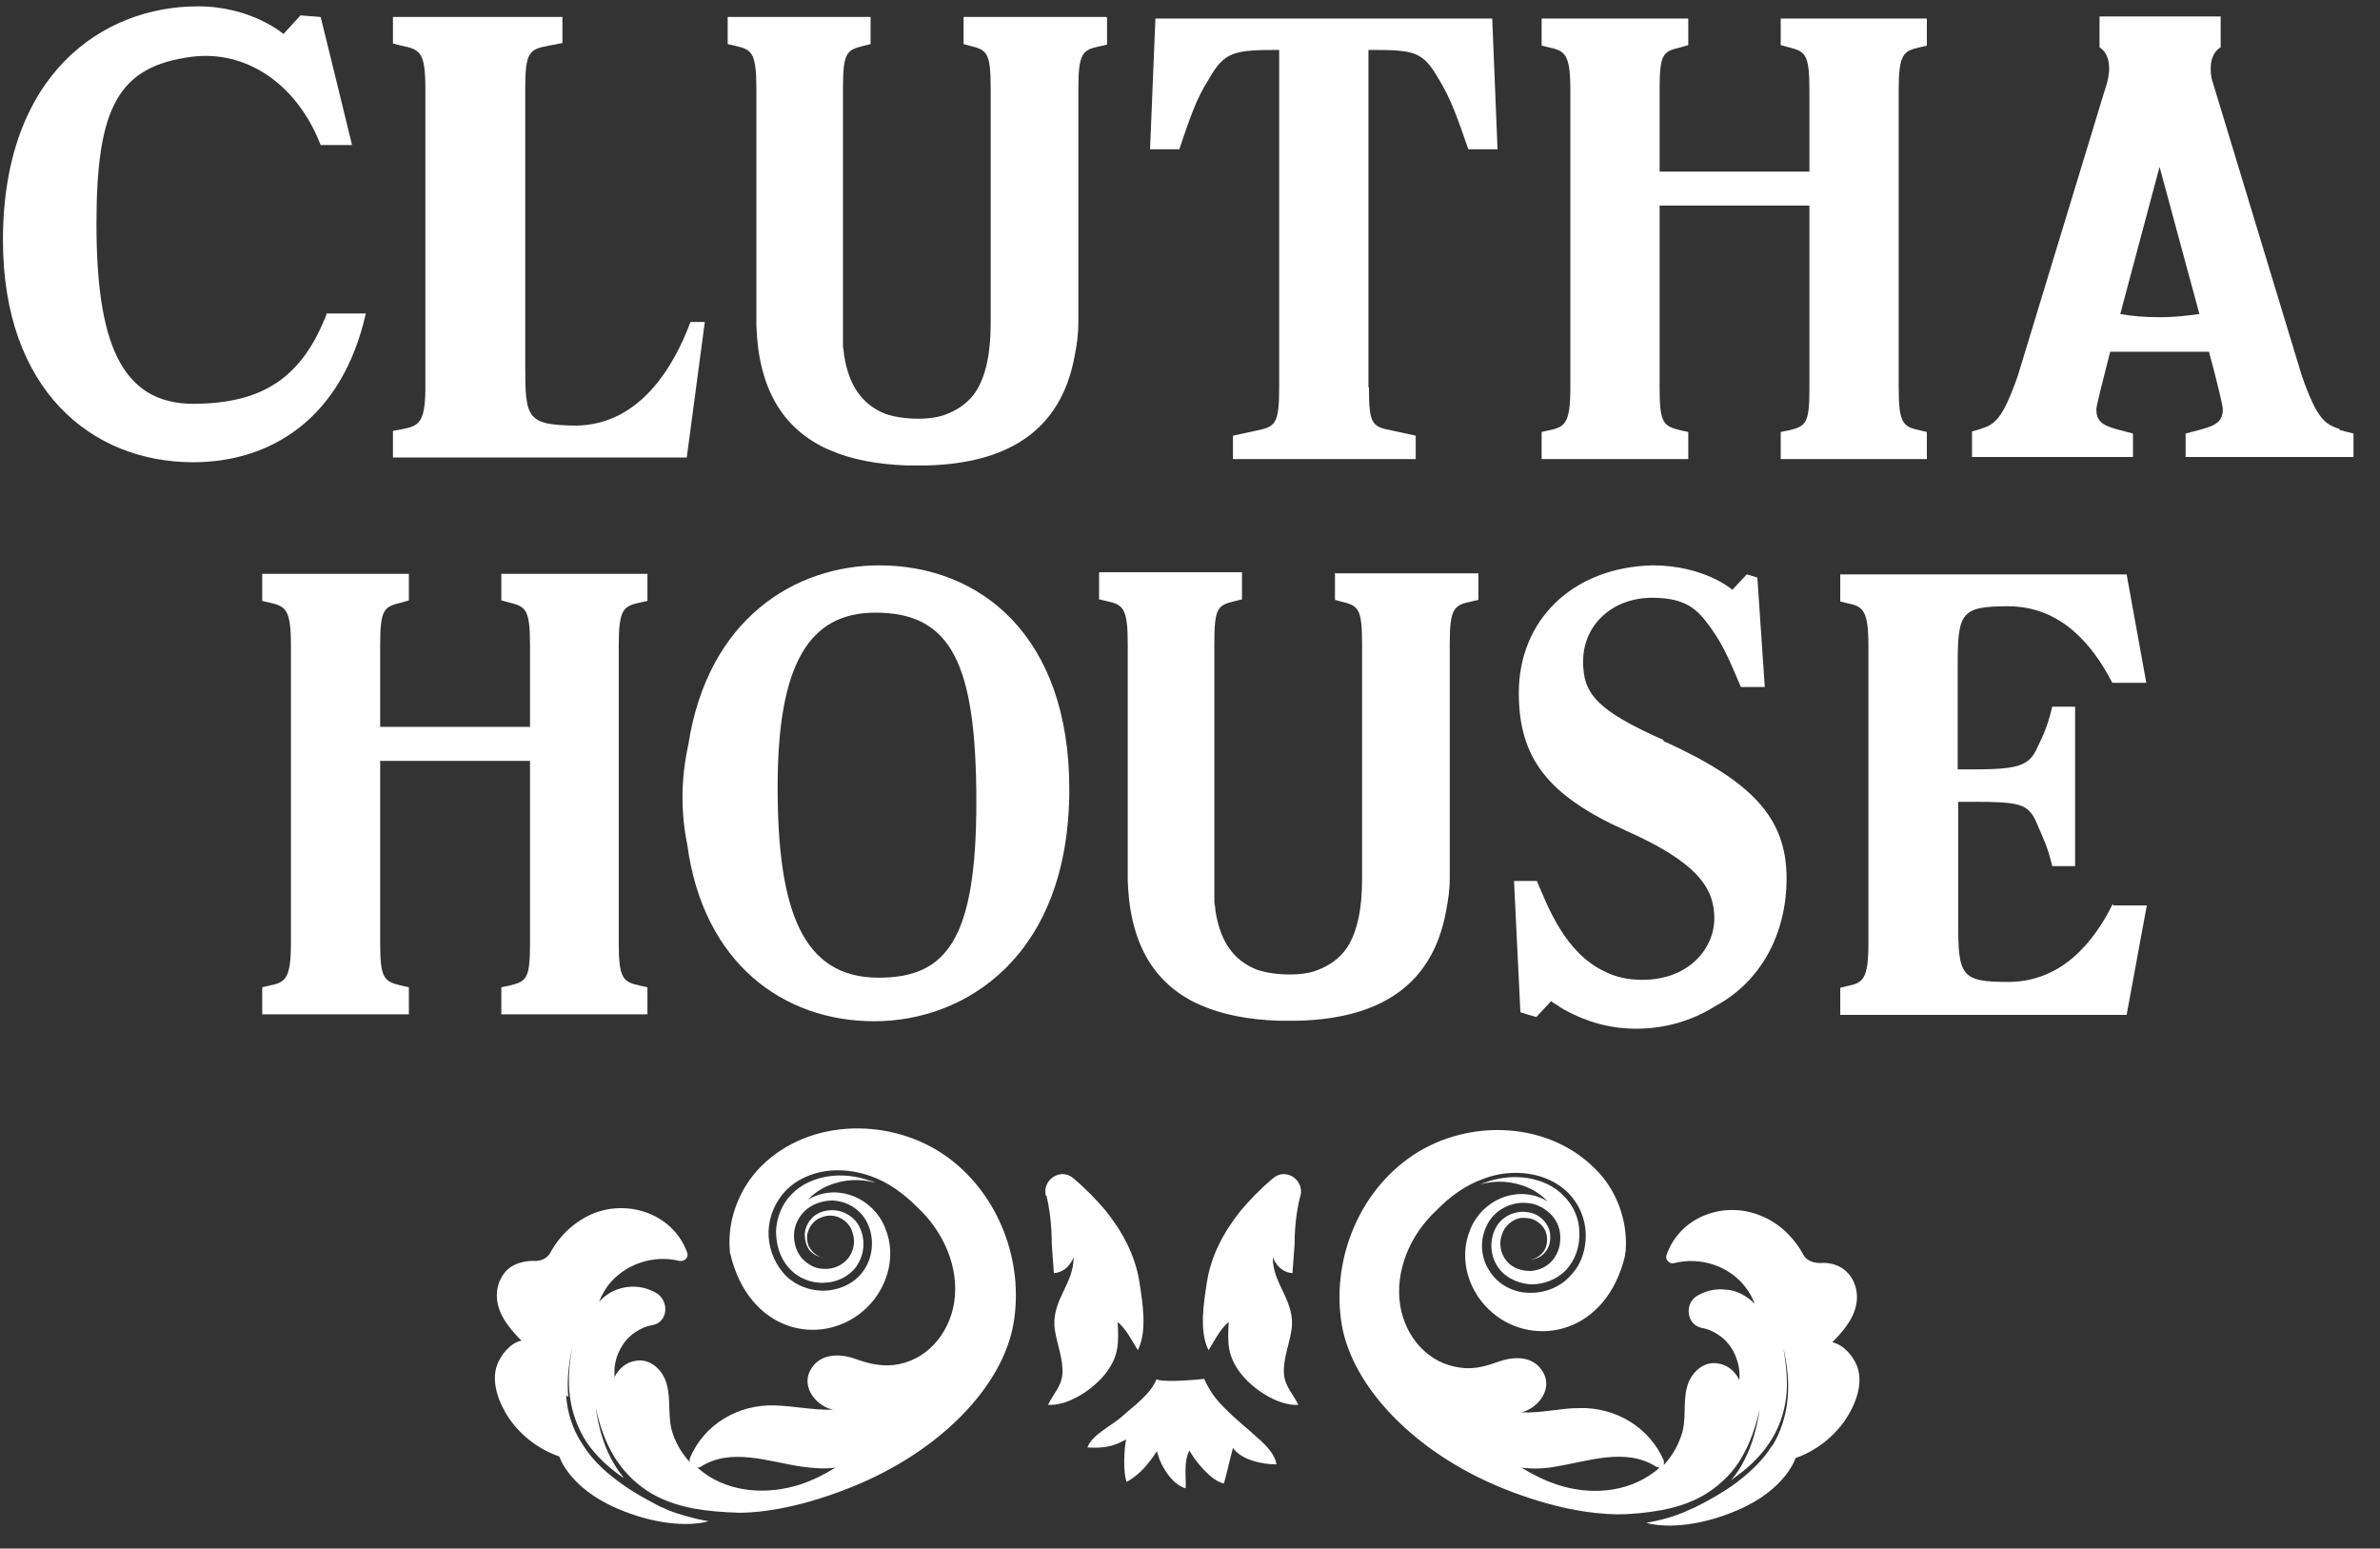 <svg width="83" height="54" viewBox="0 0 83 54" fill="none" xmlns="http://www.w3.org/2000/svg">
<rect x="0" y="0" width="83" height="54" fill="#333333" stroke="none"/>
<path d="M40.33 48.102C40.107 48.639 39.533 49.028 39.125 49.399C38.773 49.714 38.088 50.029 37.921 50.473C38.458 50.51 38.81 50.455 39.273 50.195C39.199 50.547 39.162 51.363 39.292 51.678C39.774 51.4 40.052 51.048 40.348 50.603C40.441 51.048 40.849 51.77 41.349 51.9C41.367 51.492 41.275 50.974 41.478 50.584C41.701 50.974 42.238 51.641 42.683 51.733C42.794 51.344 42.887 50.9 42.998 50.492C43.294 50.918 44.035 51.066 44.517 51.066C44.462 50.733 44.202 50.455 43.961 50.232C43.48 49.788 42.942 49.38 42.498 48.88C42.164 48.509 41.997 48.083 41.997 48.083C41.997 48.083 40.682 48.231 40.33 48.102Z" fill="white"/>
<path d="M57.673 51.345C56.709 52.067 55.412 52.141 54.301 51.771C53.856 51.623 53.448 51.419 53.059 51.178C53.448 51.233 53.874 51.215 54.264 51.141C55.394 50.956 56.691 50.474 57.747 51.141C57.784 51.159 57.84 51.178 57.877 51.178C57.821 51.233 57.747 51.289 57.673 51.345ZM61.805 50.4C61.49 50.918 61.045 51.326 60.563 51.697C60.082 52.049 59.563 52.345 59.026 52.605H59.007C58.673 52.771 58.358 52.883 58.006 52.975C57.803 53.031 57.413 53.105 57.413 53.105C58.155 53.309 59.359 53.198 60.6 52.66C62.287 51.938 62.62 50.844 62.62 50.844C63.306 50.603 63.917 50.14 64.343 49.529C64.695 49.01 64.992 48.287 64.77 47.657C64.64 47.305 64.306 46.898 63.899 46.805C63.936 46.768 63.973 46.731 64.01 46.694C64.362 46.323 64.695 45.897 64.751 45.378C64.807 44.896 64.584 44.377 64.121 44.155C63.917 44.062 63.695 44.025 63.491 44.044C63.25 44.044 63.009 43.97 62.898 43.766C62.565 43.155 62.046 42.636 61.36 42.376C60.1 41.876 58.581 42.432 58.118 43.766C58.062 43.933 58.229 44.1 58.396 44.044C59.303 43.822 60.304 44.137 60.879 44.896C61.008 45.063 61.119 45.267 61.194 45.471C60.934 45.193 60.563 44.989 60.174 44.97C59.822 44.933 59.507 45.008 59.211 45.174C58.729 45.434 58.803 46.193 59.34 46.305C59.563 46.342 59.767 46.434 59.952 46.564C60.36 46.842 60.6 47.305 60.656 47.787C60.656 47.898 60.675 48.009 60.656 48.12C60.508 47.824 60.267 47.602 59.915 47.546C59.396 47.453 58.97 47.88 58.84 48.343C58.673 48.917 58.84 49.529 58.618 50.103C58.488 50.474 58.284 50.807 58.025 51.085C58.025 51.048 58.025 50.992 58.025 50.937C57.525 49.77 56.339 49.066 55.079 49.102C54.412 49.102 53.726 49.288 53.059 49.251H53.022C53.096 49.251 53.189 49.214 53.263 49.177C53.745 48.954 54.115 48.38 53.819 47.861C53.485 47.268 52.8 47.287 52.244 47.49C51.91 47.602 51.466 47.768 50.947 47.694C49.817 47.565 49.02 46.638 48.834 45.545C48.631 44.322 49.187 43.043 50.094 42.209C50.558 41.728 51.114 41.32 51.762 41.098C52.244 40.913 52.781 40.857 53.3 40.931C53.819 41.005 54.319 41.227 54.69 41.598C55.06 41.969 55.283 42.487 55.301 43.006C55.32 43.544 55.153 44.081 54.782 44.47C54.43 44.878 53.874 45.1 53.337 45.082C52.8 45.082 52.244 44.804 51.947 44.322C51.632 43.859 51.595 43.229 51.855 42.728C52.096 42.209 52.689 41.895 53.263 41.95C53.541 41.969 53.819 42.098 54.041 42.302C54.264 42.506 54.393 42.784 54.412 43.08C54.43 43.377 54.356 43.673 54.171 43.914C53.986 44.155 53.689 44.303 53.374 44.322C53.078 44.322 52.744 44.229 52.54 43.97C52.337 43.729 52.262 43.377 52.374 43.062C52.466 42.747 52.763 42.487 53.096 42.469C53.263 42.469 53.43 42.487 53.578 42.58C53.726 42.673 53.856 42.803 53.911 42.969C53.967 43.136 53.967 43.321 53.911 43.488C53.856 43.655 53.708 43.803 53.541 43.877C53.485 43.896 53.411 43.914 53.337 43.914C53.337 43.914 53.356 43.914 53.374 43.914C53.578 43.914 53.763 43.822 53.893 43.655C54.023 43.507 54.078 43.284 54.06 43.08C54.06 42.877 53.949 42.673 53.8 42.525C53.652 42.376 53.448 42.284 53.226 42.265C52.8 42.209 52.337 42.45 52.151 42.84C51.947 43.247 51.966 43.748 52.207 44.137C52.448 44.526 52.892 44.748 53.356 44.785C53.819 44.804 54.301 44.618 54.616 44.285C54.931 43.951 55.097 43.469 55.079 42.988C55.079 42.506 54.875 42.043 54.541 41.709C54.208 41.357 53.745 41.153 53.263 41.079C52.781 41.005 52.281 41.061 51.818 41.227C51.744 41.246 51.688 41.283 51.614 41.302C52.151 41.153 52.726 41.172 53.282 41.413C53.541 41.524 53.782 41.691 53.967 41.895C53.93 41.876 53.874 41.839 53.837 41.82C52.855 41.339 51.688 41.858 51.28 42.858C50.836 43.914 51.225 45.1 52.077 45.804C53.541 47.009 56.024 46.508 56.672 43.785C56.672 43.748 56.672 43.692 56.691 43.655C56.783 42.58 56.376 41.468 55.598 40.727C53.874 39.023 50.984 39.023 49.094 40.412C47.315 41.709 46.426 44.044 46.796 46.212C47.167 48.343 49.298 50.641 52.411 51.901C54.152 52.605 55.486 52.79 56.376 52.808C56.895 52.808 57.432 52.753 57.951 52.66C58.525 52.549 59.081 52.364 59.563 52.049C60.045 51.734 60.471 51.308 60.749 50.807C61.045 50.307 61.23 49.733 61.36 49.177V49.195C61.268 49.77 61.119 50.362 60.841 50.9C60.712 51.159 60.563 51.4 60.378 51.604C60.397 51.604 60.415 51.586 60.434 51.567C60.916 51.233 61.342 50.844 61.675 50.362C62.009 49.881 62.213 49.325 62.287 48.751C62.361 48.176 62.287 47.583 62.194 47.009C62.324 47.583 62.398 48.176 62.342 48.769C62.287 49.362 62.101 49.955 61.786 50.455" fill="white"/>
<path d="M45.351 41.709C45.499 41.153 44.851 40.708 44.406 41.079C43.962 41.45 43.572 41.857 43.276 42.209C42.683 42.95 42.238 43.766 42.09 44.711C41.979 45.433 41.812 46.416 42.146 47.083C42.35 46.768 42.535 46.36 42.85 46.1C42.813 46.805 42.794 47.268 43.258 47.879C43.684 48.435 44.555 49.028 45.277 48.991C45.11 48.62 44.814 48.361 44.777 47.916C44.74 47.416 44.962 46.879 45.036 46.397C45.203 45.378 44.369 44.785 44.388 43.84C44.388 43.84 44.555 44.359 45.073 44.396L45.148 43.395C45.148 43.395 45.129 42.524 45.351 41.691" fill="white"/>
<path d="M36.476 41.709C36.327 41.153 36.976 40.708 37.421 41.079C37.865 41.45 38.255 41.857 38.551 42.209C39.144 42.95 39.589 43.766 39.737 44.711C39.848 45.433 40.015 46.416 39.681 47.083C39.477 46.768 39.292 46.36 38.977 46.1C39.014 46.805 39.033 47.268 38.569 47.879C38.143 48.435 37.272 49.028 36.55 48.991C36.717 48.62 37.013 48.361 37.05 47.916C37.087 47.416 36.865 46.879 36.791 46.397C36.624 45.378 37.458 44.785 37.439 43.84C37.439 43.84 37.272 44.359 36.754 44.396L36.679 43.395C36.679 43.395 36.698 42.524 36.494 41.691" fill="white"/>
<path d="M24.321 51.177C24.321 51.177 24.413 51.177 24.45 51.14C25.506 50.473 26.803 50.974 27.934 51.14C28.323 51.196 28.749 51.233 29.138 51.177C28.749 51.418 28.341 51.622 27.897 51.77C26.785 52.122 25.488 52.067 24.524 51.344C24.45 51.288 24.395 51.233 24.321 51.177ZM19.818 48.713C19.762 48.12 19.837 47.527 19.966 46.953C19.855 47.527 19.799 48.12 19.874 48.694C19.948 49.269 20.152 49.825 20.467 50.306C20.8 50.788 21.226 51.177 21.708 51.511C21.727 51.511 21.745 51.529 21.764 51.548C21.578 51.325 21.43 51.085 21.3 50.844C21.022 50.306 20.874 49.732 20.782 49.139V49.12C20.911 49.695 21.097 50.251 21.393 50.751C21.689 51.251 22.097 51.678 22.579 51.993C23.061 52.308 23.616 52.493 24.191 52.604C24.71 52.697 25.229 52.734 25.766 52.752C26.637 52.752 27.989 52.548 29.731 51.844C32.844 50.584 34.975 48.305 35.345 46.156C35.716 43.988 34.827 41.653 33.048 40.356C31.139 38.966 28.249 38.966 26.544 40.671C25.784 41.431 25.358 42.542 25.451 43.599C25.451 43.636 25.451 43.691 25.469 43.728C26.118 46.452 28.582 46.971 30.065 45.748C30.917 45.044 31.306 43.84 30.861 42.802C30.454 41.801 29.286 41.282 28.304 41.764C28.267 41.783 28.212 41.82 28.175 41.838C28.36 41.635 28.601 41.468 28.86 41.357C29.416 41.116 29.991 41.097 30.528 41.245C30.454 41.208 30.398 41.19 30.324 41.171C29.861 41.005 29.36 40.949 28.879 41.023C28.397 41.097 27.934 41.301 27.6 41.653C27.267 41.987 27.081 42.468 27.063 42.932C27.063 43.413 27.211 43.895 27.526 44.229C27.841 44.581 28.323 44.766 28.768 44.729C29.231 44.711 29.694 44.47 29.916 44.081C30.157 43.691 30.176 43.191 29.972 42.783C29.787 42.394 29.323 42.153 28.897 42.209C28.675 42.227 28.471 42.32 28.323 42.468C28.175 42.617 28.082 42.821 28.064 43.024C28.064 43.228 28.119 43.45 28.23 43.599C28.36 43.747 28.545 43.84 28.749 43.858C28.749 43.858 28.768 43.858 28.786 43.858C28.712 43.858 28.656 43.858 28.582 43.821C28.416 43.747 28.267 43.599 28.193 43.432C28.138 43.265 28.119 43.08 28.193 42.913C28.249 42.746 28.378 42.598 28.527 42.505C28.675 42.431 28.842 42.376 29.009 42.394C29.342 42.413 29.657 42.672 29.731 42.987C29.842 43.302 29.768 43.654 29.564 43.895C29.36 44.136 29.046 44.266 28.73 44.247C28.416 44.247 28.138 44.081 27.934 43.84C27.748 43.599 27.674 43.302 27.693 43.006C27.711 42.709 27.86 42.431 28.064 42.227C28.286 42.024 28.564 41.913 28.842 41.875C29.416 41.801 30.009 42.135 30.25 42.654C30.491 43.154 30.454 43.784 30.157 44.247C29.861 44.729 29.305 44.988 28.768 45.007C28.23 45.026 27.674 44.803 27.322 44.395C26.97 43.988 26.785 43.45 26.803 42.932C26.822 42.394 27.044 41.894 27.415 41.505C27.786 41.134 28.286 40.912 28.805 40.838C29.323 40.764 29.861 40.838 30.343 41.005C30.991 41.227 31.528 41.635 32.01 42.116C32.9 42.95 33.474 44.21 33.27 45.452C33.085 46.545 32.288 47.471 31.158 47.601C30.639 47.657 30.176 47.508 29.861 47.397C29.305 47.193 28.601 47.175 28.267 47.768C27.971 48.287 28.341 48.861 28.823 49.083C28.897 49.12 28.971 49.139 29.064 49.158H29.027C28.36 49.176 27.674 49.028 27.007 49.009C25.747 48.972 24.561 49.658 24.061 50.844C24.043 50.899 24.043 50.936 24.061 50.992C23.802 50.714 23.598 50.38 23.468 50.01C23.265 49.435 23.413 48.824 23.246 48.25C23.116 47.786 22.69 47.36 22.171 47.453C21.819 47.508 21.578 47.731 21.43 48.027C21.43 47.916 21.43 47.805 21.43 47.694C21.486 47.212 21.727 46.749 22.134 46.471C22.32 46.341 22.523 46.248 22.746 46.211C23.302 46.119 23.357 45.359 22.875 45.081C22.579 44.914 22.245 44.84 21.912 44.877C21.523 44.914 21.152 45.1 20.893 45.396C20.967 45.192 21.078 45.007 21.208 44.822C21.782 44.081 22.783 43.747 23.691 43.969C23.857 44.006 24.024 43.858 23.969 43.691C23.505 42.376 21.986 41.82 20.726 42.302C20.04 42.58 19.522 43.08 19.188 43.691C19.077 43.895 18.836 43.988 18.595 43.969C18.391 43.969 18.169 44.006 17.965 44.099C17.502 44.303 17.28 44.84 17.335 45.322C17.391 45.841 17.724 46.267 18.076 46.638C18.113 46.675 18.15 46.712 18.188 46.749C17.798 46.823 17.465 47.249 17.335 47.601C17.113 48.213 17.409 48.954 17.761 49.473C18.188 50.084 18.799 50.547 19.503 50.788C19.503 50.788 19.837 51.881 21.523 52.604C22.764 53.141 23.969 53.253 24.71 53.049C24.71 53.049 24.302 52.975 24.117 52.919C23.765 52.826 23.431 52.734 23.098 52.567H23.079C22.542 52.289 22.023 52.011 21.541 51.641C21.059 51.288 20.615 50.862 20.3 50.343C19.966 49.843 19.781 49.25 19.744 48.657" fill="white"/>
<path d="M62.101 0.647V1.574L62.379 1.648C62.954 1.796 63.102 1.87 63.102 3.149V5.984H57.877V3.149C57.877 1.87 57.988 1.796 58.618 1.648L58.877 1.574V0.647H53.763V1.592L54.004 1.648C54.578 1.778 54.764 1.87 54.764 3.149V13.507C54.764 14.767 54.578 14.897 54.004 15.008L53.763 15.063V16.009H58.877V15.063L58.618 15.008C58.006 14.86 57.877 14.767 57.877 13.507V7.17H63.102V13.507C63.102 14.767 62.991 14.86 62.379 15.008L62.101 15.063V16.009H67.197V15.063L66.956 15.008C66.363 14.878 66.215 14.767 66.215 13.507V3.149C66.215 1.87 66.382 1.778 66.956 1.648L67.197 1.592V0.647H62.101Z" fill="white"/>
<path d="M47.723 13.507V1.741H47.741C49.335 1.741 49.613 1.778 50.187 2.778C50.595 3.445 50.836 4.131 51.206 5.206H52.225L52.04 0.647H40.293L40.107 5.206H41.127C41.497 4.112 41.719 3.445 42.146 2.778C42.702 1.796 43.017 1.741 44.61 1.741V13.507C44.61 14.767 44.48 14.878 43.85 15.008L42.998 15.193V16.009H49.372V15.193L48.52 15.008C47.834 14.878 47.741 14.767 47.741 13.507" fill="white"/>
<path d="M38.588 0.592H33.604V1.537L33.808 1.593C34.419 1.741 34.549 1.815 34.549 3.094V11.284C34.549 12.303 34.382 13.118 34.03 13.656C33.771 14.045 33.382 14.323 32.881 14.489C32.64 14.564 32.362 14.601 32.047 14.601C31.603 14.601 31.214 14.545 30.88 14.434C30.046 14.1 29.602 13.433 29.435 12.377C29.435 12.284 29.416 12.192 29.398 12.099C29.398 12.043 29.398 11.988 29.398 11.932C29.398 11.877 29.398 11.821 29.398 11.747C29.398 11.617 29.398 11.488 29.398 11.358V3.094C29.398 1.815 29.527 1.741 30.139 1.593L30.361 1.537V0.592H25.377V1.537L25.618 1.593C26.211 1.723 26.378 1.815 26.378 3.094V11.006C26.378 11.117 26.378 11.228 26.378 11.358C26.452 13.563 27.304 14.916 28.768 15.62C28.823 15.638 28.879 15.675 28.934 15.694C29.694 16.027 30.602 16.194 31.621 16.231C31.77 16.231 31.918 16.231 32.066 16.231C32.159 16.231 32.251 16.231 32.325 16.231C35.086 16.157 36.995 15.064 37.477 12.414C37.551 12.043 37.606 11.673 37.606 11.265V3.112C37.606 1.834 37.754 1.741 38.366 1.611L38.607 1.556V0.629L38.588 0.592Z" fill="white"/>
<path d="M24.08 11.228C23.506 12.766 22.32 14.823 20.078 14.841C18.373 14.823 18.317 14.582 18.317 12.766V3.094C18.317 1.797 18.466 1.723 19.133 1.593L19.614 1.5V0.592H13.704V1.519L14 1.593C14.649 1.723 14.834 1.815 14.834 3.094V13.452C14.834 13.452 14.834 13.563 14.834 13.619C14.815 14.73 14.611 14.86 14 14.971L13.704 15.027V15.953H23.95L24.58 11.228H24.08Z" fill="white"/>
<path d="M73.682 31.518C73.015 32.871 71.885 34.242 70.032 34.242C68.383 34.242 68.29 34.02 68.29 32.167V27.96H68.809C70.421 27.96 70.718 28.035 70.996 28.628C71.255 29.239 71.403 29.498 71.57 30.203H72.367V24.644H71.57C71.403 25.348 71.255 25.644 70.996 26.182C70.718 26.719 70.291 26.83 68.809 26.83H68.272V23.217C68.272 21.364 68.383 21.142 70.032 21.142C71.866 21.142 72.978 22.476 73.664 23.81H74.85L74.164 20.03H64.177V20.975L64.399 21.03C64.974 21.142 65.159 21.271 65.159 22.531V32.889C65.159 34.149 64.974 34.279 64.399 34.39L64.177 34.446V35.391H74.164L74.868 31.574H73.701L73.682 31.518Z" fill="white"/>
<path d="M30.64 34.094C27.971 34.094 27.119 31.722 27.119 27.442C27.119 23.161 28.212 21.364 30.528 21.364C33.178 21.364 34.049 23.143 34.049 27.979C34.049 32.815 32.974 34.094 30.64 34.094ZM30.677 19.715C27.749 19.715 24.692 21.549 24.006 25.959C23.876 26.552 23.802 27.164 23.802 27.794C23.802 28.368 23.858 28.924 23.969 29.461C24.525 33.593 27.323 35.613 30.491 35.613C33.66 35.613 37.291 33.353 37.291 27.516C37.291 22.161 34.178 19.715 30.658 19.715" fill="white"/>
<path d="M17.483 20.011V20.937L17.761 21.011C18.335 21.16 18.484 21.234 18.484 22.512V25.347H13.258V22.512C13.258 21.234 13.388 21.16 14 21.011L14.259 20.937V20.011H9.145V20.956L9.386 21.011C9.96 21.141 10.146 21.234 10.146 22.512V32.87C10.146 34.13 9.96 34.26 9.386 34.371L9.145 34.427V35.372H14.259V34.427L14 34.371C13.388 34.223 13.258 34.13 13.258 32.87V26.533H18.484V32.87C18.484 34.13 18.372 34.223 17.761 34.371L17.483 34.427V35.372H22.579V34.427L22.319 34.371C21.726 34.241 21.578 34.13 21.578 32.87V22.512C21.578 21.234 21.745 21.141 22.319 21.011L22.579 20.956V20.011H17.483Z" fill="white"/>
<path d="M11.406 10.913C10.535 13.192 9.145 14.063 6.774 14.081C4.179 14.1 3.364 11.858 3.364 7.8C3.364 3.742 4.124 2.315 6.681 1.981C8.534 1.741 10.331 2.871 11.183 5.057H12.277L11.684 2.63L11.183 0.592L10.479 0.536L9.886 1.185C9.886 1.185 8.775 0.221 6.903 0.221C3.587 0.221 0.103 2.574 0.103 8.374C0.103 13.581 3.179 16.119 6.736 16.119C9.423 16.119 11.925 14.619 12.758 10.931H11.424L11.406 10.913Z" fill="white"/>
<path d="M75.331 11.062C74.812 11.062 74.349 11.024 73.942 10.95C74.423 9.134 74.998 7.003 75.313 5.818C75.683 7.207 76.239 9.227 76.702 10.95C76.295 11.006 75.832 11.062 75.313 11.062M81.613 14.971C81.075 14.786 80.816 14.638 80.278 13.118L77.129 2.742C77.036 2.26 77.129 1.834 77.444 1.648V0.574H74.201H73.219V1.648C73.59 1.889 73.645 2.445 73.423 3.075L70.365 13.118C69.828 14.638 69.569 14.804 69.031 14.971L68.772 15.045V15.935H74.386V15.119L73.83 14.971C73.275 14.823 73.108 14.656 73.108 14.267C73.108 14.156 73.312 13.359 73.59 12.266H77.036C77.332 13.359 77.518 14.156 77.518 14.267C77.518 14.656 77.332 14.823 76.776 14.971L76.221 15.119V15.935H82.076V15.119L81.576 14.99L81.613 14.971Z" fill="white"/>
<path d="M46.556 19.974V20.919L46.759 20.974C47.371 21.122 47.501 21.197 47.501 22.475V30.665C47.501 31.684 47.334 32.5 46.982 33.037C46.722 33.426 46.333 33.704 45.833 33.871C45.592 33.945 45.314 33.982 44.999 33.982C44.554 33.982 44.165 33.926 43.832 33.815C42.998 33.482 42.553 32.815 42.386 31.758C42.386 31.666 42.368 31.573 42.349 31.462C42.349 31.406 42.349 31.351 42.349 31.295C42.349 31.24 42.349 31.184 42.349 31.11C42.349 30.98 42.349 30.851 42.349 30.721V22.457C42.349 21.178 42.461 21.104 43.091 20.956L43.313 20.9V19.955H38.329V20.9L38.569 20.956C39.162 21.085 39.329 21.178 39.329 22.457V30.369C39.329 30.48 39.329 30.591 39.329 30.721C39.403 32.926 40.256 34.278 41.719 34.983C41.775 35.001 41.831 35.038 41.886 35.057C42.646 35.39 43.554 35.557 44.573 35.594C44.721 35.594 44.869 35.594 45.018 35.594C45.11 35.594 45.184 35.594 45.277 35.594C48.038 35.52 49.946 34.427 50.428 31.777C50.502 31.406 50.558 31.036 50.558 30.628V22.475C50.558 21.197 50.706 21.104 51.318 20.974L51.558 20.919V19.992H46.574L46.556 19.974Z" fill="white"/>
<path d="M58.025 25.811C55.69 24.773 55.209 24.199 55.209 23.069C55.209 21.79 56.228 20.845 57.617 20.845C58.618 20.845 59.081 21.142 59.47 21.642C60.008 22.328 60.211 22.772 60.712 23.958H61.545L61.286 20.141C61.175 20.104 61.045 20.067 60.916 20.03L60.415 20.567C60.415 20.567 59.452 19.715 57.617 19.715C54.819 19.789 52.967 21.642 52.967 24.162C52.967 26.422 53.967 27.738 56.691 28.961C59.155 30.054 59.785 30.944 59.785 32.019C59.785 33.093 58.877 34.168 57.284 34.168C56.784 34.168 56.357 34.075 55.987 33.89C54.579 33.241 53.986 31.629 53.597 30.721H52.8L53.022 35.298C53.189 35.354 53.374 35.409 53.578 35.465L54.097 34.909C54.097 34.909 54.152 34.965 54.282 35.039C54.319 35.057 54.356 35.076 54.393 35.113C54.449 35.15 54.505 35.187 54.579 35.224C55.32 35.632 56.154 35.873 57.062 35.873C58.062 35.873 59.007 35.595 59.804 35.094C61.434 34.224 62.305 32.537 62.305 30.629C62.305 28.516 61.101 27.238 57.988 25.83" fill="white"/>
</svg>
